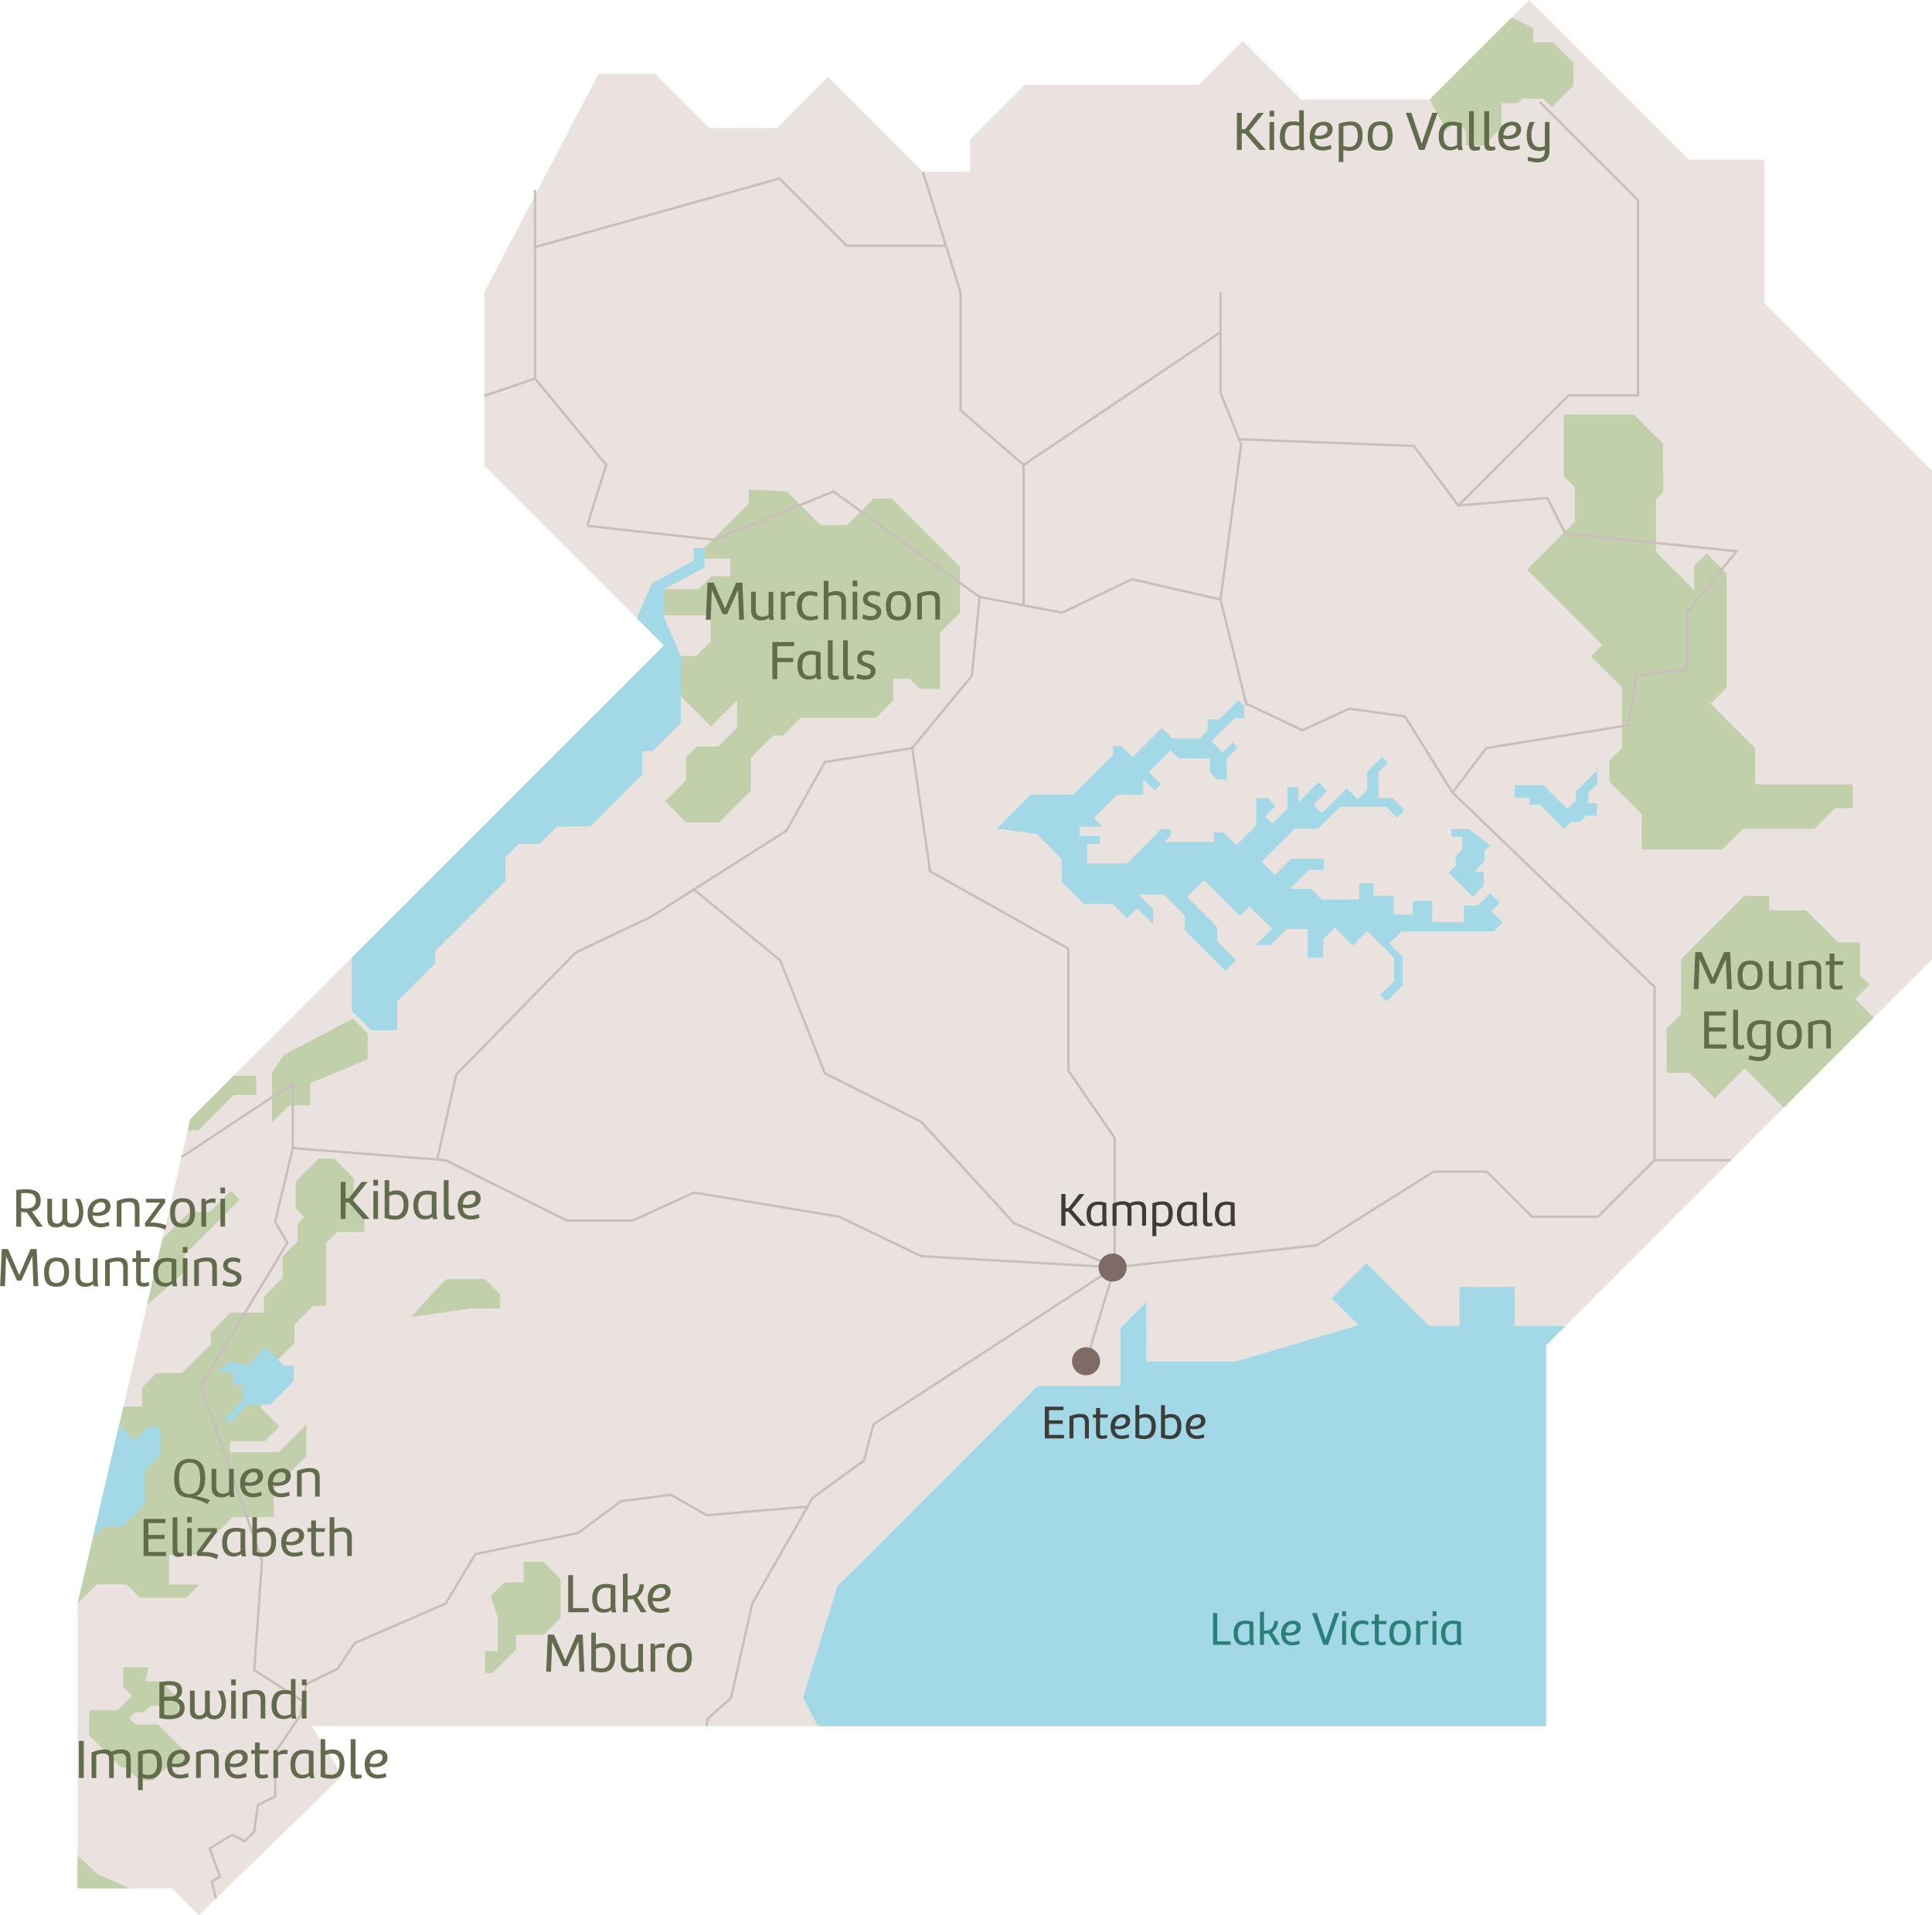 <?xml version="1.0" encoding="UTF-8"?><svg id="StÃ¤dte" xmlns="http://www.w3.org/2000/svg" width="112.3mm" height="111.33mm" viewBox="0 0 318.33 315.58"><defs><style>.cls-1{stroke:#e9e2df;stroke-width:.76px;}.cls-1,.cls-2{fill:none;stroke-miterlimit:10;}.cls-3{fill:#288078;}.cls-4{fill:#7f6b66;}.cls-5{fill:#3c3c3b;}.cls-6{fill:#e9e2df;}.cls-7{fill:#626c4c;}.cls-8{fill:#c1cfaa;}.cls-9{fill:#a3d8e7;}.cls-2{stroke:#cabeba;stroke-width:.39px;}</style></defs><polygon class="cls-6" points="290.72 49.96 318.33 77.57 318.33 158.07 254.74 221.66 254.74 284.42 51.4 284.42 56.44 292.56 32.74 315.58 28.3 311.14 12.78 311.14 12.78 264.22 31.35 184.4 109.4 106.35 79.79 76.74 79.79 48.18 98.62 12.15 107.93 12.15 116.88 21.09 128.02 21.09 136.44 12.68 152.05 28.29 159.83 28.29 159.83 23.03 168.88 13.98 197.49 13.98 204.74 6.73 214.39 16.39 235.57 16.39 251.96 0 278.25 26.29 290.72 26.29 290.72 49.96"/><polygon class="cls-8" points="274 73.1 269.21 68.31 257.66 68.31 257.66 78.46 259.47 80.27 259.47 85.99 251.62 93.84 264.03 106.26 262.15 108.15 267.24 113.24 267.24 123.26 265.18 125.32 265.18 128.82 270.49 134.12 270.49 139.98 283.75 139.98 287.16 136.56 298.95 136.56 302.33 133.18 305.23 133.18 305.23 129.24 289.19 129.24 289.19 123.26 281.85 115.93 284.5 113.27 284.5 94.5 281.19 91.19 279.14 93.24 279.14 97.24 272.86 90.96 272.86 82.22 274.05 81.04 274 73.1"/><polygon class="cls-8" points="235.57 16.39 238.36 21.54 239.92 19.98 241.5 21.56 241.5 23.98 244.43 23.98 247.39 21.03 247.39 19.39 247.39 17 250.14 17 250.88 16.26 254.27 16.26 255.68 17.67 259.24 14.12 259.24 10.32 255.89 6.97 252.64 6.97 252.64 4.61 249.06 2.9 235.57 16.39"/><polygon class="cls-8" points="129.68 81 135.19 86.51 139.59 86.51 143.94 82.15 146.91 82.15 158.18 93.43 158.18 100.95 154.88 104.25 154.88 113.51 151.58 113.51 149.91 111.83 147.19 111.83 147.19 115.39 144.3 118.27 131.91 118.27 129 121.19 127.38 121.19 123.69 124.88 123.69 130.32 118.49 135.52 113.08 135.52 109.57 132.01 113.01 128.57 113.01 124.81 114.82 122.99 118.38 122.99 121.45 119.92 121.45 115.39 117.16 119.68 111.96 114.47 111.96 108.07 114.75 108.07 117.09 105.73 117.09 101.37 109.38 101.37 109.38 97.08 115.1 97.08 117.25 94.94 120.33 94.94 120.33 92.02 116.08 92.02 116.08 90.28 123.37 82.99 123.37 80.65 129.68 81"/><polygon class="cls-8" points="80.86 262.98 83.12 260.72 86.27 260.72 86.27 257.33 89.54 257.33 92.36 260.16 92.36 266.54 89.54 269.36 85.04 269.36 85.04 271.77 81.17 275.64 79.91 275.64 79.91 272.08 82.01 272.08 82.01 266.49 80.86 262.98"/><polygon class="cls-8" points="12.78 264.22 15.97 261.04 20.84 261.04 23.05 263.25 30.67 263.25 32.84 261.07 27.85 261.07 27.85 256.18 32.14 256.18 36.37 251.94 38.36 249.96 45.11 249.96 45.11 245.3 50.45 239.96 50.45 234.74 45.9 239.29 37.89 239.29 37.89 237.45 43.64 237.45 46.05 235.05 43 231.99 43 226.82 48.52 221.3 48.52 218.24 51.63 215.13 53.76 215.13 53.76 204.77 55.54 203 60.04 203 60.04 199.82 58.26 198.04 58.26 194.1 55.06 190.91 52.5 190.91 48.71 194.7 48.71 199.12 50.12 200.53 49.02 201.64 49.02 204.57 46.57 207.01 46.57 210.56 43.49 213.65 43.49 216.28 37.99 216.28 34.74 219.54 34.74 221.51 30.02 226.23 25.8 226.23 23.44 228.59 23.44 231.77 20.34 231.77 12.78 264.22"/><polygon class="cls-8" points="67.78 216.98 71.44 212.9 73.57 210.77 79.91 210.77 82.41 213.27 82.41 215.59 77.54 215.59 67.78 216.98"/><polygon class="cls-8" points="58.12 167.84 60.59 170.32 60.59 174.54 51.07 178.5 51.07 182.14 47.59 182.14 44.8 184.93 44.8 176.77 46.75 173.84 58.12 167.84"/><polygon class="cls-8" points="293.91 182.49 287.46 176.03 282.54 180.95 278.35 176.76 274.61 176.76 274.61 169.46 276.97 167.11 276.97 158.06 287.43 147.6 291.51 147.6 291.51 150 297.58 150 302.84 155.26 306.47 155.26 306.47 160.68 308.04 162.24 305.69 164.6 308.74 167.66 293.91 182.49"/><polygon class="cls-8" points="24.5 274.71 20.31 274.71 20.31 277.93 21.79 279.4 19.41 281.77 14.71 281.77 14.71 285.93 19.99 291.21 20.83 291.21 23 293.38 25.24 293.38 27.67 290.95 29.87 290.95 31.36 289.46 26.03 284.13 22.32 284.13 21.3 283.11 22.29 282.12 23.71 282.12 24.75 281.08 26.93 281.08 26.93 282.95 28.45 282.95 29.42 281.98 29.42 279.87 26.58 277.03 23.91 277.03 24.5 274.71"/><polygon class="cls-8" points="12.78 311.14 12.78 305.77 16.16 308.86 21.45 311.14 12.78 311.14"/><polygon class="cls-8" points="24.22 215.04 26.75 204.17 31.18 199.74 34.55 199.74 38.07 196.22 39.49 197.64 30.4 206.73 30.4 209.57 24.22 215.04"/><polygon class="cls-8" points="38.49 177.25 42.2 177.25 42.2 180.41 38.49 180.41 32.66 186.25 30.92 186.25 31.35 184.4 38.49 177.25"/><polygon class="cls-9" points="132.31 279.68 134.74 284.42 254.74 284.42 254.74 221.66 257.93 218.47 249.56 218.47 249.56 212.05 240.49 212.05 240.49 218.47 235.47 218.47 225.15 208.15 219.43 213.87 223.89 218.33 203.66 224.33 188.88 224.33 188.88 214.56 184.62 218.82 184.62 228.37 170.96 228.37 137.98 261.36 132.31 279.68"/><polygon class="cls-9" points="164.28 136.52 169.86 130.94 176.83 130.94 183.39 124.39 183.39 122.92 184.78 122.92 186.63 124.77 191.44 119.96 193.15 121.67 197.69 121.67 198.99 120.36 198.99 118.53 200.9 118.53 204.03 115.39 205.01 116.37 205.01 118.32 203.41 118.32 199.61 122.12 201.45 123.97 203.09 122.33 203.93 123.17 202.12 124.98 202.12 128.43 200.55 128.43 199.4 127.28 199.4 124.95 194.2 124.95 192.87 123.62 189.28 127.21 191.27 129.2 190.26 130.21 188.38 128.33 188.38 130.94 184.09 130.94 180.25 134.78 181.68 136.21 177.88 136.21 177.88 137.78 181.23 137.78 181.23 139.04 179.13 139.04 179.13 142.24 185.69 142.24 191.34 136.59 192.94 136.59 192.94 137.64 191.86 138.72 199.99 138.72 199.99 137.15 201.59 137.15 203.72 139.28 207 136 207 131.5 208.92 131.5 210.21 132.79 208.46 134.54 209.62 135.69 212.13 133.18 212.13 129.69 213.94 129.69 213.94 132.2 217.25 128.89 218.68 130.31 216.41 132.58 217.81 133.98 221.9 129.89 223.71 131.71 225.28 130.14 225.28 127.18 227.73 124.72 228.69 125.68 227.12 127.25 227.12 131.5 229.42 131.5 231.41 133.49 230.19 134.71 228.41 132.93 220.77 132.93 217.16 136.54 213.31 136.54 207.88 141.97 210.07 144.16 212.76 141.48 218.12 141.48 218.12 143.3 215.68 143.3 212.51 146.46 216.03 146.46 217.79 148.23 223.98 148.23 223.98 145.52 226.28 145.52 226.28 147.6 229.63 147.6 229.63 150.68 232.77 150.68 232.77 148.45 235.98 148.45 235.98 151.94 241.21 151.94 241.21 149.22 243.51 149.22 245.54 147.19 247.11 148.76 245.74 150.13 247.59 151.97 246.09 153.47 230.89 153.47 228.9 155.46 231.09 157.66 231.09 162.4 228.48 165.01 227.4 163.94 229.7 161.63 229.7 157.79 225.28 153.37 222.87 155.78 219.94 152.85 218.02 154.76 218.02 157.79 215.47 157.79 215.47 153.06 211.99 153.06 209.34 155.71 206.89 155.71 209.58 153.02 205.89 149.33 204.32 150.9 198.42 145 195.6 147.81 200.52 152.73 200.52 155.08 203.67 158.22 201.93 159.95 195.21 153.23 195.21 150.82 191.78 147.39 187.57 147.39 190.01 149.83 190.01 152.29 187.36 149.64 185.69 151.31 183.32 148.94 178.58 148.94 174.95 145.31 174.95 141.55 170.8 137.4 164.28 136.52"/><polygon class="cls-9" points="263.11 126.97 259.63 130.46 259.63 131.92 258.23 133.32 254.32 129.4 249.58 129.4 249.58 131.43 252.02 131.43 252.02 132.55 253.7 132.55 255.82 134.68 257.74 136.59 258.89 135.44 260.25 135.44 261.32 134.38 263.11 134.38 263.11 132.34 261.72 132.34 261.72 130.58 263.21 129.09 263.11 126.97"/><polygon class="cls-9" points="241.98 136.59 239.12 136.59 239.12 137.85 240.93 137.85 240.93 139.98 239.87 141.04 239.87 142.66 238.73 143.8 242.67 147.75 244.48 145.93 244.48 143.64 242.89 143.64 244.59 141.93 244.59 140.2 245.51 139.28 241.98 136.59"/><polygon class="cls-9" points="57.95 157.79 57.95 166.55 61.17 169.77 65.44 169.77 65.44 164.98 71.67 158.76 71.67 156.72 83.29 145.1 83.29 141.23 85.45 139.06 88.88 139.06 91.77 136.17 97.25 136.17 105.81 127.61 105.81 123.76 107.5 123.76 112.16 119.1 112.16 108.07 109.38 101.68 109.38 97.08 116.08 93.52 116.08 90.28 114.32 90.28 114.32 92.35 107.4 96.14 104.92 101.86 109.4 106.35 57.95 157.79"/><polygon class="cls-9" points="19.64 234.74 22.22 237.33 24.39 235.15 26.38 235.15 26.38 239.79 23.87 242.3 23.87 247.88 20.21 251.54 17.04 251.54 15.31 253.38 19.64 234.74"/><polygon class="cls-9" points="37.82 224.3 36.01 226.12 38.45 226.12 38.45 228.14 40.05 228.14 40.05 230.72 37.02 233.76 37.77 234.51 40.84 231.44 44.52 231.44 48.4 227.56 48.4 225 46.75 225 43.75 222 40.82 224.93 37.82 224.3"/><polyline class="cls-2" points="116.44 284.42 116.58 283.21 120.45 279.76 123.94 264.22 133.88 246.82 142.35 240.65 143.92 234.69 183.66 208.81 216.95 205.18 236.2 193.05 244.99 193.05 252.42 200.47 263.3 200.47 272.61 191.16 285.24 191.16"/><polyline class="cls-2" points="35.59 312.82 34.9 310.05 36.25 309.2 34.55 304.58 38.27 302.31 40.29 303.39 41.89 301.8 42.48 297.43 45.34 296 45.34 288.75 49.54 282.54 50.45 277.49 55.6 274.97 58.46 270.72 73.43 264.22 78.32 256.06 95.27 252.58 102.31 247.35 110.52 246.28 116.44 249.65 133.07 248.23"/><polyline class="cls-2" points="79.79 65.23 88.16 62.37 88.16 31.29"/><polyline class="cls-2" points="183.66 208.81 151.77 206.97 138.25 200.47 114.35 196.5 104.27 201.1 93.39 201.1 73.42 191.16 48.24 189.17 45.34 201.31 47.35 204.76 33.13 228.3 43.17 257.18 41.89 275.18 49.94 280.32"/><polyline class="cls-2" points="48.24 189.17 48.24 178.5 29.89 190.67"/><polyline class="cls-2" points="183.66 208.81 183.66 187.5 176.04 176.41 176.04 156.32 153.24 143.56 150.31 123.26 160.14 111.33 161.4 98.36 137.33 80.99 117.66 88.94 96.74 86.64 99.88 76.6 88.16 62.37"/><line class="cls-1" x1="92.75" y1="89.7" x2="96.74" y2="86.64"/><polyline class="cls-2" points="150.31 123.26 135.91 125.56 129.59 136.86 107.2 151.09 94.85 156.95 75.19 177.04 72.03 191.05"/><polyline class="cls-2" points="183.66 208.81 167.05 201.52 151.77 184.83 135.91 176.83 128.54 158.21 114.32 146.56"/><polyline class="cls-2" points="272.61 191.16 272.61 162.6 239.32 130.58 231.49 118.03 222.29 116.77 214.61 120.33 205.34 115.94 201.1 98.78 186.51 95.43 175 100.95 161.4 98.36"/><polyline class="cls-2" points="201.1 48.18 201.1 64.67 204.5 73.25 201.1 98.78"/><polyline class="cls-2" points="168.66 99.74 168.66 76.6 158.26 67.6 158.26 48.18 152.05 28.29"/><polyline class="cls-2" points="239.32 130.58 244.89 123.26 268.32 119.49 269.58 111.33 277.95 110.31 277.95 100.95 286.11 90.83 257.93 87.9 254.93 82.04 240.28 83.29 232.96 73.48 204.16 72.38"/><line class="cls-2" x1="183.66" y1="208.81" x2="178.9" y2="224.54"/><polyline class="cls-2" points="88.16 40.71 128.43 29.41 139.52 40.5 155.93 40.5"/><line class="cls-2" x1="168.66" y1="76.6" x2="201.1" y2="54.73"/><polyline class="cls-2" points="240.28 83.29 258.44 65.14 269.88 65.14 269.88 32.96 253.72 16.81"/><path class="cls-5" d="M175.57,199.05h.47l1.79-2.31h.85l-2.09,2.58,2.36,2.65h-.91l-2.02-2.33h-.46v2.33h-.69v-5.23h.69v2.32Z"/><path class="cls-5" d="M181.71,201.67c-.31.27-.68.37-1.06.37-.96,0-1.62-.6-1.62-1.99,0-1.6.91-2.07,1.93-2.07.43,0,.88.07,1.33.23v2.88c.02.33.03.58.12.91h-.63l-.08-.32ZM181.63,198.59c-.24-.06-.44-.09-.63-.09-.83,0-1.28.53-1.28,1.59,0,.87.31,1.43,1.03,1.43.26,0,.55-.04.88-.27v-2.66Z"/><path class="cls-5" d="M185.07,197.93c.4,0,.77.08,1.03.34.45-.23.9-.34,1.36-.34.79,0,1.37.25,1.37,1.31v2.72h-.65v-2.6c0-.74-.34-.87-.86-.87-.34,0-.69.09-.95.22.05.15.06.33.06.53v2.72h-.65v-2.6c0-.74-.34-.87-.86-.87-.36,0-.72.09-.95.22v3.25h-.66v-3.62c.59-.26,1.18-.42,1.75-.42Z"/><path class="cls-5" d="M191.36,202.11c-.29,0-.59-.07-.84-.15v1.71h-.65v-5.41c.56-.19,1.16-.31,1.68-.31.95,0,1.68.43,1.68,1.96,0,1.15-.42,2.18-1.88,2.18ZM190.52,201.38c.24.11.58.16.85.16.89,0,1.17-.74,1.17-1.61,0-1.14-.46-1.45-1.08-1.45-.29,0-.61.05-.95.16v2.74Z"/><path class="cls-5" d="M196.6,201.67c-.31.27-.68.37-1.06.37-.96,0-1.62-.6-1.62-1.99,0-1.6.91-2.07,1.93-2.07.43,0,.88.07,1.33.23v2.88c.02.33.03.58.12.91h-.63l-.08-.32ZM196.52,198.59c-.24-.06-.44-.09-.63-.09-.83,0-1.28.53-1.28,1.59,0,.87.31,1.43,1.03,1.43.26,0,.55-.04.88-.27v-2.66Z"/><path class="cls-5" d="M198.9,196.48v4.65c0,.3.2.38.43.38.13,0,.27-.02.39-.06l.08.48c-.31.11-.62.14-.74.14-.64,0-.83-.32-.83-.89v-4.7h.67Z"/><path class="cls-5" d="M202.85,201.67c-.31.27-.68.37-1.06.37-.96,0-1.62-.6-1.62-1.99,0-1.6.91-2.07,1.93-2.07.43,0,.88.07,1.33.23v2.88c.02.33.03.58.12.91h-.63l-.08-.32ZM202.77,198.59c-.24-.06-.44-.09-.63-.09-.83,0-1.28.53-1.28,1.59,0,.87.31,1.43,1.03,1.43.26,0,.55-.04.88-.27v-2.66Z"/><path class="cls-5" d="M175.31,237h-3.16v-5.23h3.08v.58h-2.39v1.67h2.26v.58h-2.26v1.82h2.47v.58Z"/><path class="cls-5" d="M178.02,232.97c.81,0,1.39.23,1.39,1.34v2.69h-.65v-2.58c0-.75-.35-.9-.81-.9-.34,0-.77.08-1.08.21v3.26h-.66v-3.62c.58-.26,1.25-.42,1.81-.42Z"/><path class="cls-5" d="M182.45,236.92c-.33.12-.52.16-.8.16-.88,0-1.06-.31-1.06-1.09v-2.4h-.53v-.52h.53v-1.08h.67v1.08h1.3l-.1.52h-1.21v2.47c0,.27,0,.49.43.49.16,0,.36-.02.67-.12l.1.49Z"/><path class="cls-5" d="M184.85,236.54c.34,0,.73-.09,1.11-.23l.08.55c-.42.14-.85.23-1.24.23-1.01,0-1.82-.55-1.82-2,0-1.2.76-2.07,2.02-2.07.83,0,1.21.52,1.21,1.1,0,.95-.96,1.37-1.85,1.37-.23,0-.48-.02-.69-.09.08.85.55,1.14,1.18,1.14ZM184.28,235.01c.59,0,1.23-.27,1.23-.88,0-.38-.25-.58-.58-.58-.83,0-1.17.76-1.23,1.37.16.06.37.09.58.09Z"/><path class="cls-5" d="M187.08,236.84v-5.32h.64v1.69c.37-.17.71-.23,1.05-.23.95,0,1.67.58,1.67,1.99,0,1.11-.44,2.14-1.89,2.14-.59,0-1.12-.12-1.47-.27ZM187.72,236.41c.25.1.62.13.85.13.89,0,1.17-.74,1.17-1.57,0-1.03-.44-1.42-1.06-1.42-.28,0-.62.08-.96.22v2.65Z"/><path class="cls-5" d="M191.3,236.84v-5.32h.64v1.69c.37-.17.71-.23,1.05-.23.95,0,1.67.58,1.67,1.99,0,1.11-.44,2.14-1.89,2.14-.59,0-1.12-.12-1.47-.27ZM191.95,236.41c.25.1.62.13.85.13.89,0,1.17-.74,1.17-1.57,0-1.03-.44-1.42-1.06-1.42-.28,0-.62.08-.96.22v2.65Z"/><path class="cls-5" d="M197.25,236.54c.34,0,.73-.09,1.11-.23l.08.55c-.42.14-.85.23-1.24.23-1.01,0-1.82-.55-1.82-2,0-1.2.76-2.07,2.02-2.07.83,0,1.21.52,1.21,1.1,0,.95-.96,1.37-1.85,1.37-.23,0-.48-.02-.69-.09.08.85.55,1.14,1.18,1.14ZM196.67,235.01c.59,0,1.23-.27,1.23-.88,0-.38-.25-.58-.58-.58-.83,0-1.17.76-1.23,1.37.16.06.37.09.58.09Z"/><path class="cls-7" d="M29.27,279.84c.78.21,1.15.8,1.15,1.59,0,1.44-1.24,1.84-2.51,1.84-.56,0-1.15-.08-1.65-.19v-5.91c.52-.08,1.17-.16,1.75-.16,1.04,0,2,.31,2,1.55,0,.53-.27,1.08-.74,1.28ZM27.07,279.55h1.16c.6-.04.97-.39.97-.94,0-.78-.58-.96-1.22-.96-.3,0-.62,0-.91.06v1.84ZM27.07,282.53c.27.05.62.1.95.1.78,0,1.58-.26,1.58-1.23,0-.91-.78-1.18-1.64-1.18h-.9v2.3Z"/><path class="cls-7" d="M36.66,278.58c.36.55.57,1.33.57,2.1,0,1.32-.5,2.61-1.93,2.61-.6,0-1.07-.2-1.25-.54-.32.37-.76.54-1.22.54-1.03,0-1.53-.4-1.53-1.5v-3.22h.78v2.92c0,.63.07,1.16.84,1.18.39-.02.86-.28.86-.97v-3.13h.79v2.92c0,.64.04,1.17.73,1.17.87,0,1.21-.9,1.21-1.86,0-.81-.27-1.71-.67-2.22h.83Z"/><path class="cls-7" d="M38.09,276.72h.76v.95h-.76v-.95ZM38.85,283.17h-.76v-4.59h.76v4.59Z"/><path class="cls-7" d="M42.08,278.46c.95,0,1.63.27,1.63,1.56v3.14h-.76v-3.01c0-.88-.41-1.05-.95-1.05-.4,0-.9.09-1.26.25v3.81h-.77v-4.22c.68-.3,1.45-.48,2.11-.48Z"/><path class="cls-7" d="M48.02,282.87c-.45.33-.93.37-1.4.37-1,0-1.88-.63-1.88-2.18s.58-2.59,2.07-2.59c.32,0,.71,0,1.12.15v-1.97h.76v5.48c.02.38.04.68.14,1.06h-.72l-.08-.32ZM47.93,279.24c-.35-.14-.7-.15-.97-.15-.93,0-1.39.68-1.39,1.97,0,1.12.57,1.63,1.3,1.63.33,0,.68-.07,1.06-.29v-3.15Z"/><path class="cls-7" d="M49.74,276.72h.76v.95h-.76v-.95ZM50.5,283.17h-.76v-4.59h.76v4.59Z"/><path class="cls-7" d="M13.8,292.95h-.8v-6.11h.8v6.11Z"/><path class="cls-7" d="M17.16,288.24c.47,0,.91.09,1.2.4.52-.26,1.05-.4,1.59-.4.92,0,1.6.29,1.6,1.54v3.17h-.76v-3.03c0-.86-.39-1.01-1.01-1.01-.39,0-.8.11-1.11.26.05.17.07.38.07.62v3.17h-.76v-3.03c0-.86-.39-1.01-1.01-1.01-.42,0-.84.11-1.11.26v3.79h-.77v-4.22c.69-.3,1.38-.48,2.05-.48Z"/><path class="cls-7" d="M24.49,293.12c-.34,0-.69-.08-.98-.17v2h-.76v-6.32c.66-.22,1.35-.36,1.97-.36,1.11,0,1.96.5,1.96,2.29,0,1.34-.49,2.55-2.19,2.55ZM23.51,292.27c.27.13.68.19,1,.19,1.04,0,1.37-.87,1.37-1.88,0-1.33-.54-1.69-1.26-1.69-.34,0-.71.05-1.11.18v3.2Z"/><path class="cls-7" d="M29.7,292.41c.4,0,.85-.11,1.3-.27l.09.64c-.48.16-.99.27-1.44.27-1.18,0-2.13-.64-2.13-2.34,0-1.4.89-2.41,2.36-2.41.97,0,1.41.61,1.41,1.28,0,1.11-1.12,1.6-2.16,1.6-.27,0-.56-.03-.8-.1.09.99.64,1.33,1.38,1.33ZM29.02,290.63c.69,0,1.43-.31,1.43-1.03,0-.44-.29-.68-.68-.68-.97,0-1.37.89-1.44,1.6.19.07.43.11.68.11Z"/><path class="cls-7" d="M34.42,288.24c.95,0,1.63.27,1.63,1.56v3.14h-.76v-3.01c0-.88-.41-1.05-.95-1.05-.4,0-.9.09-1.26.25v3.81h-.77v-4.22c.68-.3,1.45-.48,2.11-.48Z"/><path class="cls-7" d="M39.24,292.41c.4,0,.85-.11,1.3-.27l.09.64c-.48.16-.99.27-1.44.27-1.18,0-2.13-.64-2.13-2.34,0-1.4.89-2.41,2.36-2.41.97,0,1.41.61,1.41,1.28,0,1.11-1.12,1.6-2.16,1.6-.27,0-.56-.03-.8-.1.09.99.64,1.33,1.38,1.33ZM38.56,290.63c.69,0,1.43-.31,1.43-1.03,0-.44-.29-.68-.68-.68-.97,0-1.37.89-1.44,1.6.19.07.43.11.68.11Z"/><path class="cls-7" d="M44.18,292.86c-.38.14-.6.18-.93.18-1.02,0-1.24-.36-1.24-1.27v-2.8h-.62v-.61h.62v-1.26h.78v1.26h1.52l-.12.61h-1.41v2.89c0,.31,0,.57.5.57.19,0,.42-.02.79-.15l.12.58Z"/><path class="cls-7" d="M47.31,289.04c-.2-.05-.38-.05-.49-.05-.38,0-.79.08-1,.27v3.69h-.77v-4.59h.67l.06.44c.35-.38.79-.49,1.22-.49.11,0,.26,0,.42.05l-.1.69Z"/><path class="cls-7" d="M50.97,292.6c-.36.31-.79.43-1.23.43-1.12,0-1.89-.7-1.89-2.32,0-1.87,1.06-2.42,2.26-2.42.5,0,1.02.08,1.55.27v3.36c.02.38.04.68.14,1.06h-.73l-.09-.37ZM50.88,289.01c-.27-.07-.51-.1-.74-.1-.97,0-1.49.62-1.49,1.86,0,1.01.37,1.67,1.21,1.67.3,0,.64-.05,1.02-.32v-3.11Z"/><path class="cls-7" d="M52.83,292.77v-6.22h.75v1.97c.43-.2.83-.27,1.22-.27,1.11,0,1.95.68,1.95,2.32,0,1.3-.51,2.5-2.2,2.5-.69,0-1.31-.14-1.72-.31ZM53.58,292.27c.29.12.72.16,1,.16,1.04,0,1.37-.87,1.37-1.84,0-1.2-.51-1.66-1.24-1.66-.33,0-.72.09-1.12.26v3.09Z"/><path class="cls-7" d="M58.57,286.55v5.43c0,.35.23.45.5.45.16,0,.31-.03.46-.07l.09.56c-.37.13-.72.16-.87.16-.75,0-.97-.37-.97-1.04v-5.48h.79Z"/><path class="cls-7" d="M62.27,292.41c.4,0,.85-.11,1.3-.27l.09.64c-.48.16-.99.27-1.44.27-1.18,0-2.13-.64-2.13-2.34,0-1.4.89-2.41,2.36-2.41.97,0,1.41.61,1.41,1.28,0,1.11-1.12,1.6-2.16,1.6-.27,0-.56-.03-.8-.1.09.99.64,1.33,1.38,1.33ZM61.6,290.63c.69,0,1.43-.31,1.43-1.03,0-.44-.29-.68-.68-.68-.97,0-1.37.89-1.44,1.6.19.07.43.11.68.11Z"/><path class="cls-7" d="M56.94,197.44h.55l2.09-2.7h1l-2.44,3.01,2.76,3.09h-1.06l-2.36-2.72h-.54v2.72h-.8v-6.11h.8v2.71Z"/><path class="cls-7" d="M61.52,194.39h.76v.95h-.76v-.95ZM62.28,200.84h-.76v-4.59h.76v4.59Z"/><path class="cls-7" d="M63.38,200.66v-6.22h.75v1.97c.43-.2.83-.27,1.22-.27,1.11,0,1.95.68,1.95,2.32,0,1.3-.51,2.5-2.2,2.5-.69,0-1.31-.14-1.72-.31ZM64.13,200.15c.29.12.72.16,1,.16,1.04,0,1.37-.87,1.37-1.84,0-1.2-.51-1.66-1.24-1.66-.33,0-.72.09-1.12.26v3.09Z"/><path class="cls-7" d="M71.23,200.49c-.36.31-.79.43-1.23.43-1.12,0-1.89-.7-1.89-2.32,0-1.87,1.06-2.42,2.26-2.42.5,0,1.02.08,1.55.27v3.36c.02.38.04.68.14,1.06h-.73l-.09-.37ZM71.14,196.9c-.27-.07-.51-.1-.74-.1-.97,0-1.49.62-1.49,1.86,0,1.01.37,1.67,1.21,1.67.3,0,.64-.05,1.02-.32v-3.11Z"/><path class="cls-7" d="M73.91,194.44v5.43c0,.35.23.45.5.45.16,0,.31-.03.46-.07l.09.56c-.37.13-.72.16-.87.16-.75,0-.97-.37-.97-1.04v-5.48h.79Z"/><path class="cls-7" d="M77.61,200.3c.4,0,.85-.11,1.3-.27l.09.64c-.48.16-.99.27-1.44.27-1.18,0-2.13-.64-2.13-2.34,0-1.4.89-2.41,2.36-2.41.97,0,1.41.61,1.41,1.28,0,1.11-1.12,1.6-2.16,1.6-.27,0-.56-.03-.8-.1.09.99.64,1.33,1.38,1.33ZM76.93,198.52c.69,0,1.43-.31,1.43-1.03,0-.44-.29-.68-.68-.68-.97,0-1.37.89-1.44,1.6.19.07.43.11.68.11Z"/><path class="cls-7" d="M33.8,243.58c0,1.26-.37,2.57-1.55,2.92.87.16,1.76.39,2.35.69l-.49.62s-.95-.69-2.99-1.06c-2.06-.05-2.42-1.5-2.42-3.18s.5-3.19,2.56-3.19,2.55,1.47,2.55,3.19ZM32.98,243.58c0-1.47-.31-2.6-1.74-2.6s-1.73,1.12-1.73,2.6.31,2.59,1.73,2.59,1.74-1.13,1.74-2.59Z"/><path class="cls-7" d="M37.79,246.28c-.37.32-.86.45-1.33.45-.89,0-1.6-.47-1.6-1.65v-3.07h.77v3.03c0,.77.5,1.07,1.09,1.07.34,0,.7-.08,1.02-.32v-3.77h.77v3.67c.02.38.03.57.13.95h-.74l-.1-.36Z"/><path class="cls-7" d="M41.74,246.06c.4,0,.85-.11,1.3-.27l.09.64c-.48.16-.99.27-1.44.27-1.18,0-2.13-.64-2.13-2.34,0-1.4.89-2.41,2.36-2.41.97,0,1.41.61,1.41,1.28,0,1.11-1.12,1.6-2.16,1.6-.27,0-.56-.03-.8-.1.09.99.64,1.33,1.38,1.33ZM41.06,244.28c.69,0,1.43-.31,1.43-1.03,0-.44-.29-.68-.68-.68-.97,0-1.37.89-1.44,1.6.19.07.43.11.68.11Z"/><path class="cls-7" d="M46.33,246.06c.4,0,.85-.11,1.3-.27l.09.64c-.48.16-.99.27-1.44.27-1.18,0-2.13-.64-2.13-2.34,0-1.4.89-2.41,2.36-2.41.97,0,1.41.61,1.41,1.28,0,1.11-1.12,1.6-2.16,1.6-.27,0-.56-.03-.8-.1.09.99.64,1.33,1.38,1.33ZM45.65,244.28c.69,0,1.43-.31,1.43-1.03,0-.44-.29-.68-.68-.68-.97,0-1.37.89-1.44,1.6.19.07.43.11.68.11Z"/><path class="cls-7" d="M51.05,241.89c.95,0,1.63.27,1.63,1.56v3.14h-.76v-3.01c0-.88-.41-1.05-.95-1.05-.4,0-.9.09-1.26.25v3.81h-.77v-4.22c.68-.3,1.45-.48,2.11-.48Z"/><path class="cls-7" d="M27.35,256.38h-3.69v-6.11h3.59v.68h-2.79v1.95h2.64v.68h-2.64v2.13h2.89v.68Z"/><path class="cls-7" d="M29.23,249.99v5.43c0,.35.23.45.5.45.16,0,.31-.03.46-.07l.09.56c-.37.13-.72.16-.87.16-.75,0-.97-.37-.97-1.04v-5.48h.79Z"/><path class="cls-7" d="M30.83,249.94h.76v.95h-.76v-.95ZM31.59,256.38h-.76v-4.59h.76v4.59Z"/><path class="cls-7" d="M32.47,256.36l-.08-.54,2.48-3.4h-2.24l-.08-.63h3.15l.06.58-2.46,3.35h.47c.55,0,1.51.11,2.2.5l-.25.66c-1.11-.51-1.87-.51-2.67-.51h-.58Z"/><path class="cls-7" d="M39.72,256.04c-.36.31-.79.43-1.23.43-1.12,0-1.89-.7-1.89-2.32,0-1.87,1.06-2.42,2.26-2.42.5,0,1.02.08,1.55.27v3.36c.02.38.04.68.14,1.06h-.73l-.09-.37ZM39.63,252.44c-.27-.07-.51-.1-.74-.1-.97,0-1.49.62-1.49,1.86,0,1.01.37,1.67,1.21,1.67.3,0,.64-.05,1.02-.32v-3.11Z"/><path class="cls-7" d="M41.58,256.2v-6.22h.75v1.97c.43-.2.83-.27,1.22-.27,1.11,0,1.95.68,1.95,2.32,0,1.3-.51,2.5-2.2,2.5-.69,0-1.31-.14-1.72-.31ZM42.33,255.7c.29.12.72.16,1,.16,1.04,0,1.37-.87,1.37-1.84,0-1.2-.51-1.66-1.24-1.66-.33,0-.72.09-1.12.26v3.09Z"/><path class="cls-7" d="M48.51,255.84c.4,0,.85-.11,1.3-.27l.09.64c-.48.16-.99.27-1.44.27-1.18,0-2.13-.64-2.13-2.34,0-1.4.89-2.41,2.36-2.41.97,0,1.41.61,1.41,1.28,0,1.11-1.12,1.6-2.16,1.6-.27,0-.56-.03-.8-.1.09.99.64,1.33,1.38,1.33ZM47.84,254.06c.69,0,1.43-.31,1.43-1.03,0-.44-.29-.68-.68-.68-.97,0-1.37.89-1.44,1.6.19.07.43.11.68.11Z"/><path class="cls-7" d="M53.45,256.29c-.38.14-.6.18-.93.18-1.02,0-1.24-.36-1.24-1.27v-2.8h-.62v-.61h.62v-1.26h.78v1.26h1.52l-.12.61h-1.41v2.89c0,.31,0,.57.5.57.19,0,.42-.02.79-.15l.12.58Z"/><path class="cls-7" d="M54.32,249.99h.77v1.96c.42-.16.89-.27,1.33-.27.85,0,1.55.39,1.55,1.56v3.14h-.76v-3c0-.83-.43-1.04-.95-1.04-.39,0-.83.08-1.18.27v3.77h-.77v-6.4Z"/><path class="cls-7" d="M4.42,199.75h-.13c-.27,0-.54-.02-.8-.06v2.43h-.81v-6.04c.48-.07,1.01-.13,1.56-.13,1.23,0,2.47.24,2.47,1.83,0,1.09-.62,1.65-1.44,1.85l1.79,2.49h-.98l-1.67-2.37ZM3.5,199.04c.24.05.52.08.81.08.78,0,1.58-.29,1.58-1.31,0-1.09-.8-1.24-1.65-1.24-.27,0-.5.02-.75.06v2.41Z"/><path class="cls-7" d="M13.16,197.53c.36.55.57,1.33.57,2.1,0,1.32-.5,2.61-1.93,2.61-.6,0-1.07-.2-1.25-.54-.32.37-.76.54-1.22.54-1.03,0-1.53-.4-1.53-1.5v-3.22h.78v2.92c0,.63.07,1.16.84,1.18.39-.02.86-.28.86-.97v-3.13h.79v2.92c0,.64.04,1.17.73,1.17.87,0,1.21-.9,1.21-1.86,0-.81-.27-1.71-.67-2.22h.83Z"/><path class="cls-7" d="M16.62,201.58c.4,0,.85-.11,1.3-.27l.09.64c-.48.16-.99.27-1.44.27-1.18,0-2.13-.64-2.13-2.34,0-1.4.89-2.41,2.36-2.41.97,0,1.41.61,1.41,1.28,0,1.11-1.12,1.6-2.16,1.6-.27,0-.56-.03-.8-.1.09.99.64,1.33,1.38,1.33ZM15.95,199.79c.69,0,1.43-.31,1.43-1.03,0-.44-.29-.68-.68-.68-.97,0-1.37.89-1.44,1.6.19.07.43.11.68.11Z"/><path class="cls-7" d="M21.35,197.41c.95,0,1.63.27,1.63,1.56v3.14h-.76v-3.01c0-.88-.41-1.05-.95-1.05-.4,0-.9.09-1.26.25v3.81h-.77v-4.22c.68-.3,1.45-.48,2.11-.48Z"/><path class="cls-7" d="M23.95,202.09l-.08-.54,2.48-3.4h-2.24l-.08-.63h3.15l.06.58-2.46,3.35h.47c.55,0,1.51.11,2.2.5l-.25.66c-1.11-.51-1.87-.51-2.67-.51h-.58Z"/><path class="cls-7" d="M28.03,199.83c0-1.77.81-2.41,2.08-2.41s2.03.62,2.03,2.4-.81,2.42-2.07,2.42c-1.38,0-2.04-.63-2.04-2.41ZM28.83,199.83c0,1.34.45,1.79,1.25,1.79.69,0,1.25-.45,1.25-1.79,0-1.46-.48-1.79-1.24-1.79-.67,0-1.26.33-1.26,1.79Z"/><path class="cls-7" d="M35.45,198.2c-.2-.05-.38-.05-.49-.05-.38,0-.79.08-1,.27v3.69h-.77v-4.59h.67l.06.44c.35-.38.79-.49,1.22-.49.11,0,.26,0,.42.05l-.1.69Z"/><path class="cls-7" d="M36.32,195.67h.76v.95h-.76v-.95ZM37.08,202.11h-.76v-4.59h.76v4.59Z"/><path class="cls-7" d="M3.17,210.1l1.86-4.3h1.01l.27,6.11h-.8l-.18-4.93-1.82,4.02h-.7l-1.81-4.02-.18,4.93h-.8l.27-6.11h1.02l1.87,4.3Z"/><path class="cls-7" d="M7.27,209.61c0-1.77.81-2.41,2.08-2.41s2.03.62,2.03,2.4-.81,2.42-2.07,2.42c-1.38,0-2.04-.63-2.04-2.41ZM8.07,209.61c0,1.34.45,1.79,1.25,1.79.69,0,1.25-.45,1.25-1.79,0-1.46-.48-1.79-1.24-1.79-.67,0-1.26.33-1.26,1.79Z"/><path class="cls-7" d="M15.36,211.58c-.37.32-.86.45-1.33.45-.89,0-1.6-.47-1.6-1.65v-3.07h.77v3.03c0,.77.5,1.07,1.09,1.07.34,0,.7-.08,1.02-.32v-3.77h.77v3.67c.02.38.03.57.13.95h-.74l-.1-.36Z"/><path class="cls-7" d="M19.43,207.19c.95,0,1.63.27,1.63,1.56v3.14h-.76v-3.01c0-.88-.41-1.05-.95-1.05-.4,0-.9.09-1.26.25v3.81h-.77v-4.22c.68-.3,1.45-.48,2.11-.48Z"/><path class="cls-7" d="M24.6,211.81c-.38.14-.6.18-.93.18-1.02,0-1.24-.36-1.24-1.27v-2.8h-.62v-.61h.62v-1.26h.78v1.26h1.52l-.12.61h-1.41v2.89c0,.31,0,.57.5.57.19,0,.42-.02.79-.15l.12.58Z"/><path class="cls-7" d="M28.36,211.55c-.36.31-.79.43-1.23.43-1.12,0-1.89-.7-1.89-2.32,0-1.87,1.06-2.42,2.26-2.42.5,0,1.02.08,1.55.27v3.36c.02.38.04.68.14,1.06h-.73l-.09-.37ZM28.27,207.96c-.27-.07-.51-.1-.74-.1-.97,0-1.49.62-1.49,1.86,0,1.01.37,1.67,1.21,1.67.3,0,.64-.05,1.02-.32v-3.11Z"/><path class="cls-7" d="M30.12,205.46h.76v.95h-.76v-.95ZM30.88,211.9h-.76v-4.59h.76v4.59Z"/><path class="cls-7" d="M34.11,207.19c.95,0,1.63.27,1.63,1.56v3.14h-.76v-3.01c0-.88-.41-1.05-.95-1.05-.4,0-.9.09-1.26.25v3.81h-.77v-4.22c.68-.3,1.45-.48,2.11-.48Z"/><path class="cls-7" d="M36.82,211.01c.31.15.8.31,1.26.31.64,0,.94-.32.94-.64,0-1.09-2.25-.61-2.25-2.14,0-.94.78-1.36,1.62-1.36.43,0,.87.11,1.23.31l-.13.63c-.26-.15-.69-.27-1.06-.27-.48,0-.9.16-.9.63,0,1.03,2.26.59,2.26,2.09,0,.74-.55,1.44-1.75,1.44-.54,0-1.12-.14-1.39-.32l.16-.69Z"/><path class="cls-7" d="M97.01,265.64h-3.39v-6.11h.8v5.43h2.59v.68Z"/><path class="cls-7" d="M100.7,265.29c-.36.31-.79.43-1.23.43-1.12,0-1.89-.7-1.89-2.32,0-1.87,1.06-2.42,2.26-2.42.5,0,1.02.08,1.55.27v3.36c.02.38.04.68.14,1.06h-.73l-.09-.37ZM100.61,261.7c-.27-.07-.51-.1-.74-.1-.97,0-1.49.62-1.49,1.86,0,1.01.37,1.67,1.21,1.67.3,0,.64-.05,1.02-.32v-3.11Z"/><path class="cls-7" d="M106.08,261.05c.02,1.12-.52,1.77-1.09,2.15.48.79,1.04,1.66,1.53,2.44h-.93l-1.28-2.18c-.28.07-.59.08-.9.06v2.12h-.77v-6.31l.77-.1v3.66c1.26.12,1.89-.43,1.98-1.84h.69Z"/><path class="cls-7" d="M108.9,265.1c.4,0,.85-.11,1.3-.27l.09.64c-.48.16-.99.27-1.44.27-1.18,0-2.13-.64-2.13-2.34,0-1.4.89-2.41,2.36-2.41.97,0,1.41.61,1.41,1.28,0,1.11-1.12,1.6-2.16,1.6-.27,0-.56-.03-.8-.1.09.99.64,1.33,1.38,1.33ZM108.22,263.32c.69,0,1.43-.31,1.43-1.03,0-.44-.29-.68-.68-.68-.97,0-1.37.89-1.44,1.6.19.07.43.11.68.11Z"/><path class="cls-7" d="M93.14,273.63l1.86-4.3h1.01l.27,6.11h-.8l-.18-4.93-1.82,4.02h-.7l-1.81-4.02-.18,4.93h-.8l.27-6.11h1.02l1.87,4.3Z"/><path class="cls-7" d="M97.43,275.24v-6.22h.75v1.97c.43-.2.83-.27,1.22-.27,1.11,0,1.95.68,1.95,2.32,0,1.3-.51,2.5-2.2,2.5-.69,0-1.31-.14-1.72-.31ZM98.18,274.74c.29.12.72.16,1,.16,1.04,0,1.37-.87,1.37-1.84,0-1.2-.51-1.66-1.24-1.66-.33,0-.72.09-1.12.26v3.09Z"/><path class="cls-7" d="M105.22,275.11c-.37.32-.86.45-1.33.45-.89,0-1.6-.47-1.6-1.65v-3.07h.77v3.03c0,.77.5,1.07,1.09,1.07.34,0,.7-.08,1.02-.32v-3.77h.77v3.67c.02.38.03.57.13.95h-.74l-.1-.36Z"/><path class="cls-7" d="M109.45,271.51c-.2-.05-.38-.05-.49-.05-.38,0-.79.08-1,.27v3.69h-.77v-4.59h.67l.06.44c.35-.38.79-.49,1.22-.49.11,0,.26,0,.42.05l-.1.69Z"/><path class="cls-7" d="M109.88,273.14c0-1.77.81-2.41,2.08-2.41s2.03.62,2.03,2.4-.81,2.42-2.07,2.42c-1.38,0-2.04-.63-2.04-2.41ZM110.68,273.14c0,1.34.45,1.79,1.25,1.79.69,0,1.25-.45,1.25-1.79,0-1.46-.48-1.79-1.24-1.79-.67,0-1.26.33-1.26,1.79Z"/><path class="cls-7" d="M119.45,100.3l1.86-4.3h1.01l.27,6.11h-.8l-.18-4.93-1.82,4.02h-.7l-1.81-4.02-.18,4.93h-.8l.27-6.11h1.02l1.87,4.3Z"/><path class="cls-7" d="M126.69,101.78c-.37.32-.86.45-1.33.45-.89,0-1.6-.47-1.6-1.65v-3.07h.77v3.03c0,.77.5,1.07,1.09,1.07.34,0,.7-.08,1.02-.32v-3.77h.77v3.67c.02.38.03.57.13.95h-.74l-.1-.36Z"/><path class="cls-7" d="M130.92,98.19c-.2-.05-.38-.05-.49-.05-.38,0-.79.08-1,.27v3.69h-.77v-4.59h.67l.06.44c.35-.38.79-.49,1.22-.49.11,0,.26,0,.42.05l-.1.69Z"/><path class="cls-7" d="M134.57,98.32c-.38-.17-.69-.23-1.01-.23-.85,0-1.44.53-1.44,1.73,0,1.33.68,1.77,1.43,1.77.4,0,.76-.07,1.14-.22l.12.6c-.47.16-.87.26-1.29.26-1.2,0-2.23-.69-2.23-2.41s.96-2.41,2.16-2.41c.31,0,.85.05,1.29.31l-.16.6Z"/><path class="cls-7" d="M135.74,95.7h.77v1.96c.42-.16.89-.27,1.33-.27.85,0,1.55.39,1.55,1.56v3.14h-.76v-3c0-.83-.43-1.04-.95-1.04-.39,0-.83.08-1.18.27v3.77h-.77v-6.4Z"/><path class="cls-7" d="M140.49,95.66h.76v.95h-.76v-.95ZM141.25,102.1h-.76v-4.59h.76v4.59Z"/><path class="cls-7" d="M142.24,101.21c.31.15.8.31,1.26.31.64,0,.94-.32.94-.64,0-1.09-2.25-.61-2.25-2.14,0-.94.78-1.36,1.62-1.36.43,0,.87.11,1.23.31l-.13.63c-.26-.15-.69-.27-1.06-.27-.48,0-.9.16-.9.63,0,1.03,2.26.59,2.26,2.09,0,.74-.55,1.44-1.75,1.44-.54,0-1.12-.14-1.39-.32l.16-.69Z"/><path class="cls-7" d="M145.98,99.81c0-1.77.81-2.41,2.08-2.41s2.03.62,2.03,2.4-.81,2.42-2.07,2.42c-1.38,0-2.04-.63-2.04-2.41ZM146.78,99.81c0,1.34.45,1.79,1.25,1.79.69,0,1.25-.45,1.25-1.79,0-1.46-.48-1.79-1.24-1.79-.67,0-1.26.33-1.26,1.79Z"/><path class="cls-7" d="M153.24,97.39c.95,0,1.63.27,1.63,1.56v3.14h-.76v-3.01c0-.88-.41-1.05-.95-1.05-.4,0-.9.09-1.26.25v3.81h-.77v-4.22c.68-.3,1.45-.48,2.11-.48Z"/><path class="cls-7" d="M128.07,106.46v1.95h2.63v.68h-2.63v2.81h-.8v-6.11h3.59v.68h-2.79Z"/><path class="cls-7" d="M134.51,111.54c-.36.31-.79.43-1.23.43-1.12,0-1.89-.7-1.89-2.32,0-1.87,1.06-2.42,2.26-2.42.5,0,1.02.08,1.55.27v3.36c.02.38.04.68.14,1.06h-.73l-.09-.37ZM134.42,107.95c-.27-.07-.51-.1-.74-.1-.97,0-1.49.62-1.49,1.86,0,1.01.37,1.67,1.21,1.67.3,0,.64-.05,1.02-.32v-3.11Z"/><path class="cls-7" d="M137.19,105.49v5.43c0,.35.23.45.5.45.16,0,.31-.03.46-.07l.09.56c-.37.13-.72.16-.87.16-.75,0-.97-.37-.97-1.04v-5.48h.79Z"/><path class="cls-7" d="M139.7,105.49v5.43c0,.35.23.45.5.45.16,0,.31-.03.46-.07l.09.56c-.37.13-.72.16-.87.16-.75,0-.97-.37-.97-1.04v-5.48h.79Z"/><path class="cls-7" d="M141.29,111c.31.15.8.31,1.26.31.64,0,.94-.32.94-.64,0-1.09-2.25-.61-2.25-2.14,0-.94.78-1.36,1.62-1.36.43,0,.87.11,1.23.31l-.13.63c-.26-.15-.69-.27-1.06-.27-.48,0-.9.16-.9.63,0,1.03,2.26.59,2.26,2.09,0,.74-.55,1.44-1.75,1.44-.54,0-1.12-.14-1.39-.32l.16-.69Z"/><path class="cls-7" d="M282.21,161.17l1.86-4.3h1.01l.27,6.11h-.8l-.18-4.93-1.82,4.02h-.7l-1.81-4.02-.18,4.93h-.8l.27-6.11h1.02l1.87,4.3Z"/><path class="cls-7" d="M286.3,160.69c0-1.77.81-2.41,2.08-2.41s2.03.62,2.03,2.4-.81,2.42-2.07,2.42c-1.38,0-2.04-.63-2.04-2.41ZM287.11,160.69c0,1.34.45,1.79,1.25,1.79.69,0,1.25-.45,1.25-1.79,0-1.46-.48-1.79-1.24-1.79-.67,0-1.26.33-1.26,1.79Z"/><path class="cls-7" d="M294.39,162.65c-.37.32-.86.45-1.33.45-.89,0-1.6-.47-1.6-1.65v-3.07h.77v3.03c0,.77.5,1.07,1.09,1.07.34,0,.7-.08,1.02-.32v-3.77h.77v3.67c.02.38.03.57.13.95h-.74l-.1-.36Z"/><path class="cls-7" d="M298.46,158.27c.95,0,1.63.27,1.63,1.56v3.14h-.76v-3.01c0-.88-.41-1.05-.95-1.05-.4,0-.9.09-1.26.25v3.81h-.77v-4.22c.68-.3,1.45-.48,2.11-.48Z"/><path class="cls-7" d="M303.63,162.88c-.38.14-.6.18-.93.18-1.02,0-1.24-.36-1.24-1.27v-2.8h-.62v-.61h.62v-1.26h.78v1.26h1.52l-.12.61h-1.41v2.89c0,.31,0,.57.5.57.19,0,.42-.02.79-.15l.12.58Z"/><path class="cls-7" d="M284.48,172.76h-3.69v-6.11h3.59v.68h-2.79v1.95h2.64v.68h-2.64v2.13h2.89v.68Z"/><path class="cls-7" d="M286.36,166.36v5.43c0,.35.23.45.5.45.16,0,.31-.03.46-.07l.09.56c-.37.13-.72.16-.87.16-.75,0-.97-.37-.97-1.04v-5.48h.79Z"/><path class="cls-7" d="M291.76,172.93c0,1.47-.93,1.9-2,1.9-.49,0-1.16-.13-1.63-.27l.09-.67c.51.16,1.18.27,1.59.27.66,0,1.15-.26,1.15-1.27v-.21c-.28.14-.65.22-.99.22-1.84,0-2.12-1.21-2.12-2.52,0-1.8,1.05-2.29,2.24-2.29.58,0,1.12.08,1.66.27v4.57ZM290.97,168.83c-.3-.07-.54-.11-.83-.11-.86,0-1.47.39-1.47,1.67s.39,1.9,1.39,1.9c.28,0,.55,0,.91-.18v-3.28Z"/><path class="cls-7" d="M292.78,170.47c0-1.77.81-2.41,2.08-2.41s2.03.62,2.03,2.4-.81,2.42-2.07,2.42c-1.38,0-2.04-.63-2.04-2.41ZM293.58,170.47c0,1.34.45,1.79,1.25,1.79.69,0,1.25-.45,1.25-1.79,0-1.46-.48-1.79-1.24-1.79-.67,0-1.26.33-1.26,1.79Z"/><path class="cls-7" d="M300.04,168.05c.95,0,1.63.27,1.63,1.56v3.14h-.76v-3.01c0-.88-.41-1.05-.95-1.05-.4,0-.9.09-1.26.25v3.81h-.77v-4.22c.68-.3,1.45-.48,2.11-.48Z"/><path class="cls-7" d="M204.6,21.3h.55l2.09-2.7h1l-2.44,3.01,2.76,3.09h-1.06l-2.36-2.72h-.54v2.72h-.8v-6.11h.8v2.71Z"/><path class="cls-7" d="M209.18,18.25h.76v.95h-.76v-.95ZM209.94,24.7h-.76v-4.59h.76v4.59Z"/><path class="cls-7" d="M214.16,24.4c-.45.33-.93.37-1.4.37-1.01,0-1.88-.63-1.88-2.18s.58-2.59,2.06-2.59c.32,0,.71,0,1.12.15v-1.97h.76v5.48c.02.38.04.68.14,1.06h-.72l-.08-.32ZM214.07,20.77c-.35-.14-.7-.15-.97-.15-.93,0-1.39.68-1.39,1.97,0,1.12.57,1.63,1.3,1.63.33,0,.68-.07,1.06-.29v-3.15Z"/><path class="cls-7" d="M217.98,24.16c.4,0,.85-.11,1.3-.27l.09.64c-.48.16-.99.27-1.44.27-1.18,0-2.13-.64-2.13-2.34,0-1.4.88-2.41,2.36-2.41.97,0,1.41.61,1.41,1.28,0,1.11-1.12,1.6-2.16,1.6-.27,0-.56-.03-.8-.1.09.99.64,1.33,1.38,1.33ZM217.3,22.37c.69,0,1.43-.31,1.43-1.03,0-.44-.29-.68-.68-.68-.97,0-1.37.89-1.44,1.6.19.07.43.11.68.11Z"/><path class="cls-7" d="M222.32,24.87c-.34,0-.69-.08-.98-.17v2h-.76v-6.32c.66-.22,1.35-.36,1.97-.36,1.11,0,1.96.5,1.96,2.29,0,1.34-.49,2.55-2.19,2.55ZM221.35,24.02c.27.13.68.19,1,.19,1.04,0,1.37-.87,1.37-1.88,0-1.33-.54-1.69-1.26-1.69-.34,0-.71.05-1.11.18v3.2Z"/><path class="cls-7" d="M225.35,22.41c0-1.77.81-2.41,2.08-2.41s2.03.62,2.03,2.4-.81,2.42-2.07,2.42c-1.38,0-2.04-.63-2.04-2.41ZM226.15,22.41c0,1.34.45,1.79,1.25,1.79.69,0,1.25-.45,1.25-1.79,0-1.46-.48-1.79-1.24-1.79-.67,0-1.26.33-1.26,1.79Z"/><path class="cls-7" d="M236.86,18.59l-2.15,6.11h-.9l-2.17-6.11h.9l1.71,5.11,1.75-5.11h.85Z"/><path class="cls-7" d="M240.17,24.35c-.36.31-.79.43-1.23.43-1.12,0-1.89-.7-1.89-2.32,0-1.87,1.06-2.42,2.26-2.42.5,0,1.02.08,1.55.27v3.36c.02.38.04.68.14,1.06h-.73l-.09-.37ZM240.08,20.76c-.27-.07-.51-.1-.74-.1-.97,0-1.49.62-1.49,1.86,0,1.01.37,1.67,1.21,1.67.3,0,.64-.05,1.02-.32v-3.11Z"/><path class="cls-7" d="M242.84,18.3v5.43c0,.35.23.45.5.45.16,0,.31-.03.46-.07l.09.56c-.37.13-.72.16-.87.16-.75,0-.97-.37-.97-1.04v-5.48h.79Z"/><path class="cls-7" d="M245.36,18.3v5.43c0,.35.23.45.5.45.16,0,.31-.03.46-.07l.09.56c-.37.13-.72.16-.87.16-.75,0-.97-.37-.97-1.04v-5.48h.79Z"/><path class="cls-7" d="M249.05,24.16c.4,0,.85-.11,1.3-.27l.09.64c-.48.16-.99.27-1.45.27-1.18,0-2.13-.64-2.13-2.34,0-1.4.89-2.41,2.36-2.41.97,0,1.41.61,1.41,1.28,0,1.11-1.12,1.6-2.16,1.6-.28,0-.56-.03-.8-.1.09.99.64,1.33,1.38,1.33ZM248.38,22.37c.69,0,1.44-.31,1.44-1.03,0-.44-.29-.68-.68-.68-.97,0-1.37.89-1.44,1.6.19.07.43.11.68.11Z"/><path class="cls-7" d="M254.54,24.83v-.16c-.34.14-.57.2-.87.2-1.65,0-2.12-1.07-2.12-2.59,0-.79.2-1.62.52-2.18h.83c-.34.48-.58,1.35-.58,2.16,0,1.26.44,1.99,1.38,1.99.26,0,.49-.03.84-.17v-3.98h.77v4.76c0,1.47-.91,1.9-1.98,1.9-.49,0-1.16-.14-1.63-.27l.09-.66c.51.17,1.18.27,1.59.27.66,0,1.15-.26,1.15-1.27Z"/><path class="cls-3" d="M202.77,271.01h-2.9v-5.23h.69v4.65h2.21v.58Z"/><path class="cls-3" d="M205.94,270.71c-.31.27-.68.37-1.06.37-.96,0-1.62-.6-1.62-1.99,0-1.6.91-2.07,1.93-2.07.43,0,.88.07,1.33.23v2.88c.02.33.03.58.12.91h-.63l-.08-.32ZM205.87,267.64c-.24-.06-.44-.09-.63-.09-.83,0-1.28.53-1.28,1.59,0,.87.31,1.43,1.03,1.43.26,0,.55-.04.88-.27v-2.66Z"/><path class="cls-3" d="M210.55,267.08c.02.96-.45,1.52-.93,1.84.42.67.89,1.42,1.31,2.09h-.8l-1.1-1.87c-.24.06-.51.07-.77.05v1.82h-.66v-5.4l.66-.09v3.13c1.08.1,1.62-.37,1.7-1.57h.59Z"/><path class="cls-3" d="M212.96,270.55c.34,0,.73-.09,1.11-.23l.08.55c-.42.14-.85.23-1.24.23-1.01,0-1.82-.55-1.82-2,0-1.2.76-2.07,2.02-2.07.83,0,1.21.52,1.21,1.1,0,.95-.96,1.37-1.85,1.37-.23,0-.48-.02-.69-.09.08.85.55,1.14,1.18,1.14ZM212.39,269.02c.59,0,1.23-.27,1.23-.88,0-.38-.25-.58-.58-.58-.83,0-1.17.76-1.23,1.37.16.06.37.09.58.09Z"/><path class="cls-3" d="M220.65,265.78l-1.84,5.23h-.77l-1.86-5.23h.78l1.46,4.38,1.5-4.38h.73Z"/><path class="cls-3" d="M221.14,265.49h.65v.81h-.65v-.81ZM221.79,271.01h-.65v-3.93h.65v3.93Z"/><path class="cls-3" d="M225.37,267.77c-.32-.15-.59-.2-.86-.2-.73,0-1.24.45-1.24,1.48,0,1.14.58,1.52,1.22,1.52.34,0,.65-.06.98-.19l.1.52c-.4.14-.74.22-1.1.22-1.03,0-1.91-.59-1.91-2.07s.82-2.07,1.85-2.07c.27,0,.73.05,1.1.27l-.14.52Z"/><path class="cls-3" d="M228.38,270.93c-.33.12-.52.16-.8.16-.88,0-1.06-.31-1.06-1.09v-2.4h-.53v-.52h.53v-1.08h.67v1.08h1.3l-.1.52h-1.21v2.47c0,.27,0,.49.43.49.17,0,.36-.02.67-.12l.1.49Z"/><path class="cls-3" d="M228.93,269.05c0-1.52.7-2.07,1.78-2.07s1.74.53,1.74,2.06-.7,2.07-1.78,2.07c-1.18,0-1.75-.54-1.75-2.07ZM229.62,269.05c0,1.15.38,1.53,1.07,1.53.59,0,1.07-.38,1.07-1.53,0-1.25-.41-1.53-1.06-1.53-.57,0-1.08.28-1.08,1.53Z"/><path class="cls-3" d="M235.28,267.66c-.17-.04-.33-.05-.42-.05-.33,0-.67.07-.86.23v3.16h-.66v-3.93h.57l.05.38c.3-.33.68-.42,1.04-.42.09,0,.22,0,.36.04l-.09.59Z"/><path class="cls-3" d="M236.04,265.49h.65v.81h-.65v-.81ZM236.68,271.01h-.65v-3.93h.65v3.93Z"/><path class="cls-3" d="M240.13,270.71c-.31.27-.68.37-1.06.37-.96,0-1.62-.6-1.62-1.99,0-1.6.91-2.07,1.93-2.07.43,0,.88.07,1.33.23v2.88c.02.33.03.58.12.91h-.63l-.08-.32ZM240.05,267.64c-.24-.06-.44-.09-.63-.09-.83,0-1.28.53-1.28,1.59,0,.87.31,1.43,1.03,1.43.26,0,.55-.04.88-.27v-2.66Z"/><circle class="cls-4" cx="183.32" cy="208.85" r="2.31"/><circle class="cls-4" cx="178.94" cy="224.29" r="2.31"/></svg>